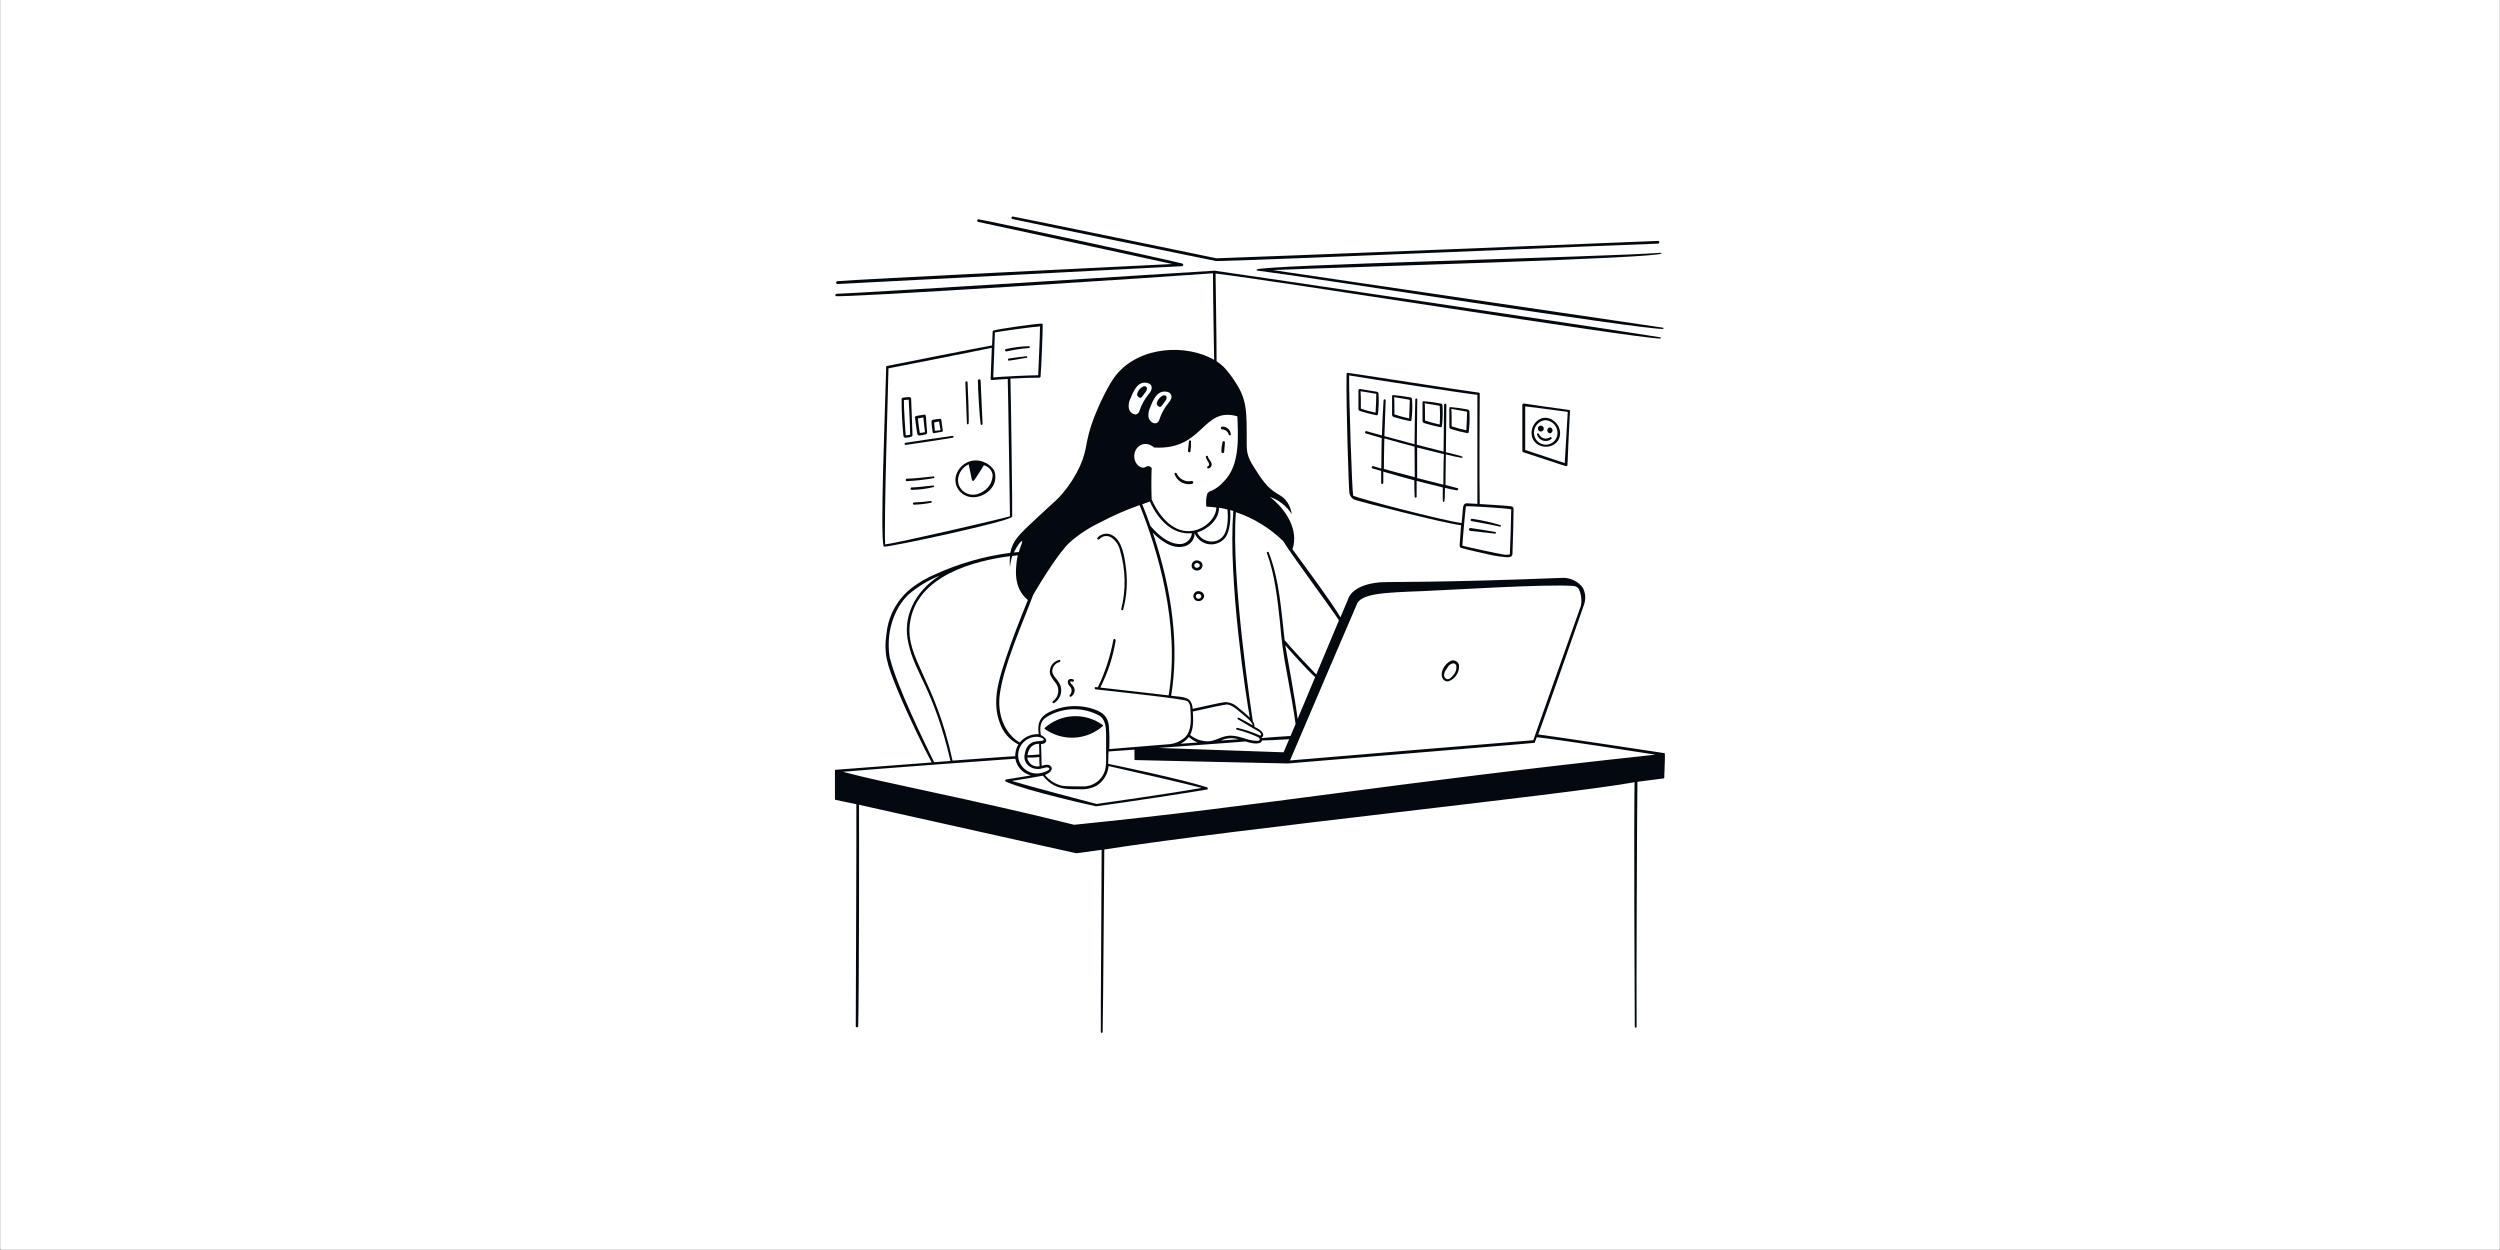 <svg version="1.2" preserveAspectRatio="xMidYMid meet" height="3456" viewBox="0 0 5184 2592" zoomAndPan="magnify" width="6912" xmlns:xlink="http://www.w3.org/1999/xlink" xmlns="http://www.w3.org/2000/svg"><rect x="0" y="0" width="5184" height="2592" fill="#808080" stroke="none"/><g id="ff90eb2589"><path d="M 1 0 L 5183 0 L 5183 2591 L 1 2591 Z M 1 0" style="stroke:none;fill-rule:nonzero;fill:#ffffff;fill-opacity:1;"></path><path d="M 1 0 L 5183 0 L 5183 2591 L 1 2591 Z M 1 0" style="stroke:none;fill-rule:nonzero;fill:#ffffff;fill-opacity:1;"></path><path d="M 2605.902 558.934 C 2605.773 559.129 2605.703 559.352 2605.684 559.582 C 2605.676 559.812 2605.723 560.043 2605.82 560.25 C 2605.918 560.461 2606.074 560.641 2606.254 560.773 C 2606.445 560.906 2606.66 560.988 2606.898 561.016 C 2714.082 574.402 3393.836 682.129 3448.105 682.129 C 3448.469 682.129 3448.812 681.988 3449.066 681.734 C 3449.316 681.48 3449.461 681.133 3449.461 680.773 C 3449.461 680.414 3449.316 680.07 3449.066 679.816 C 3448.812 679.559 3448.469 679.418 3448.105 679.418 L 2639.551 560.02 C 2789.43 553.688 3446.66 535.598 3445.211 525.375 C 3445.148 525.043 3444.969 524.738 3444.703 524.523 C 3444.434 524.309 3444.109 524.195 3443.766 524.199 C 3328.617 532.883 2610.695 549.348 2605.902 558.934 Z M 1736.832 588.965 C 1736.832 588.965 2432.051 552.785 2450.773 551.969 C 2451.277 551.988 2451.773 551.863 2452.207 551.605 C 2452.641 551.348 2452.992 550.973 2453.215 550.523 C 2453.473 550.102 2453.609 549.621 2453.617 549.125 C 2453.629 548.633 2453.508 548.148 2453.27 547.719 C 2453.031 547.285 2452.684 546.926 2452.262 546.672 C 2451.84 546.418 2451.355 546.281 2450.863 546.27 C 2400.301 533.699 2046.359 456.996 2029.266 454.824 C 2028.613 454.77 2027.961 454.953 2027.434 455.34 C 2026.902 455.727 2026.535 456.293 2026.391 456.934 C 2026.246 457.574 2026.34 458.242 2026.652 458.82 C 2026.965 459.398 2027.473 459.84 2028.09 460.07 C 2033.062 461.246 2391.164 538.492 2430.691 547.445 C 2320.523 552.785 1786.852 578.832 1736.742 582.996 C 1735.949 583.008 1735.195 583.332 1734.645 583.902 C 1734.094 584.469 1733.789 585.234 1733.801 586.023 C 1733.812 586.816 1734.141 587.57 1734.707 588.121 C 1735.277 588.676 1736.039 588.977 1736.832 588.965 Z M 2099.367 454.191 C 2109.133 456.723 2520.242 541.387 2522.32 541.387 C 2642.355 538.762 3369.953 507.105 3438.426 505.207 C 3439.098 505.086 3439.703 504.734 3440.137 504.215 C 3440.57 503.691 3440.816 503.035 3440.816 502.355 C 3440.816 501.676 3440.57 501.02 3440.137 500.5 C 3439.703 499.977 3439.098 499.629 3438.426 499.508 C 3438.426 499.508 2590.703 533.789 2522.504 535.598 C 2522.504 535.598 2113.207 450.934 2100.543 449.035 C 2099.859 448.879 2099.141 449 2098.547 449.375 C 2097.953 449.746 2097.531 450.34 2097.375 451.023 C 2097.219 451.707 2097.344 452.426 2097.715 453.02 C 2098.09 453.613 2098.684 454.035 2099.367 454.191 Z M 2037.496 878.504 C 2037.496 878.504 2033.605 798.633 2033.426 788.957 C 2033.305 788.285 2032.957 787.68 2032.434 787.246 C 2031.914 786.809 2031.254 786.57 2030.578 786.57 C 2029.898 786.57 2029.238 786.809 2028.719 787.246 C 2028.199 787.68 2027.848 788.285 2027.727 788.957 C 2027.727 804.062 2031.164 864.211 2033.426 879.406 C 2033.547 879.949 2033.875 880.418 2034.34 880.715 C 2034.809 881.012 2035.375 881.109 2035.914 880.992 C 2036.453 880.871 2036.922 880.543 2037.219 880.074 C 2037.516 879.609 2037.617 879.043 2037.496 878.504 Z M 2004.934 878.324 C 2004.965 878.719 2005.125 879.094 2005.395 879.391 C 2005.66 879.688 2006.016 879.887 2006.41 879.957 C 2006.801 880.031 2007.207 879.973 2007.559 879.789 C 2007.914 879.609 2008.199 879.316 2008.371 878.957 C 2009.91 875.699 2007.016 803.336 2006.383 793.027 C 2006.383 789.77 2001.223 790.223 2001.766 793.027 C 2002.219 804.422 2004.57 871.898 2004.934 878.324 Z M 1873.234 903.016 C 1873.777 906.723 1874.953 907.629 1878.48 907.629 C 1882.375 907.543 1886.227 906.812 1889.879 905.457 C 1890.719 905.082 1891.406 904.426 1891.82 903.602 C 1892.23 902.777 1892.344 901.836 1892.137 900.934 L 1889.426 828.574 C 1889.426 826.492 1889.426 823.781 1885.625 823.418 C 1885.625 823.418 1869.797 823.418 1869.523 826.582 C 1869.453 852.105 1870.691 877.617 1873.234 903.016 Z M 1874.32 829.57 L 1884.27 828.664 C 1884.992 837.711 1887.527 894.062 1887.254 901.477 C 1884.273 902.133 1881.25 902.586 1878.211 902.836 C 1877.305 895.781 1873.957 843.137 1874.32 829.57 Z M 1906.703 903.016 C 1911.145 902.711 1915.543 901.926 1919.816 900.664 C 1922.984 899.488 1922.531 896.504 1922.352 894.695 C 1922.168 892.887 1921.809 889.359 1921.535 884.383 C 1920.09 862.855 1920.18 860.773 1918.098 859.961 C 1917.73 859.785 1917.332 859.691 1916.922 859.691 C 1916.516 859.691 1916.113 859.785 1915.746 859.961 C 1913.395 859.961 1902.543 862.312 1900.191 862.492 C 1899.438 862.559 1898.734 862.902 1898.219 863.449 C 1897.703 864 1897.406 864.723 1897.387 865.477 C 1897.387 868.555 1901.637 900.121 1902.723 901.66 C 1903.238 902.172 1903.867 902.562 1904.555 902.797 C 1905.246 903.031 1905.98 903.105 1906.703 903.016 Z M 1914.66 865.57 C 1915.203 873.891 1917.465 890.625 1918.008 896.141 C 1914.477 896.984 1910.871 897.496 1907.242 897.68 C 1906.34 891.711 1903.809 874.07 1903.355 867.648 C 1906.793 867.195 1913.484 865.75 1914.66 865.57 Z M 1933.93 895.688 C 1933.914 896.016 1933.969 896.344 1934.086 896.652 C 1934.203 896.957 1934.383 897.238 1934.609 897.477 C 1934.84 897.711 1935.113 897.898 1935.414 898.027 C 1935.715 898.156 1936.043 898.223 1936.371 898.223 C 1937.273 898.223 1949.484 896.051 1953.285 895.328 C 1954.73 895.328 1955.637 893.699 1955.004 892.793 C 1954.191 888.996 1952.562 874.703 1952.109 871.449 C 1952.113 871.027 1952.027 870.609 1951.855 870.227 C 1951.684 869.84 1951.426 869.5 1951.109 869.223 C 1950.789 868.949 1950.414 868.746 1950.008 868.629 C 1949.605 868.512 1949.18 868.488 1948.762 868.555 C 1945.598 868.555 1935.648 870.09 1934.199 870.543 C 1933.359 870.844 1932.645 871.418 1932.168 872.172 C 1931.691 872.926 1931.484 873.816 1931.578 874.703 C 1931.578 881.125 1932.844 887.547 1933.93 895.688 Z M 1947.496 873.891 C 1947.496 878.324 1949.668 887.547 1950.391 891.98 C 1946.5 892.523 1942.523 893.066 1938.633 893.43 C 1938.633 891.527 1937.004 877.781 1936.914 876.062 C 1938.902 875.246 1945.418 874.16 1947.496 873.891 Z M 1877.938 922.645 C 1878.57 922.645 1961.156 910.434 1975.445 907.629 C 1975.766 907.629 1976.082 907.547 1976.363 907.395 C 1976.645 907.238 1976.883 907.016 1977.051 906.746 C 1977.223 906.477 1977.324 906.164 1977.344 905.844 C 1977.363 905.523 1977.301 905.207 1977.164 904.914 C 1977.012 904.551 1976.742 904.25 1976.398 904.055 C 1976.055 903.855 1975.656 903.781 1975.266 903.828 C 1959.164 905.73 1894.852 915.5 1877.305 918.211 C 1876.781 918.363 1876.332 918.699 1876.035 919.156 C 1875.742 919.617 1875.621 920.164 1875.699 920.703 C 1875.777 921.242 1876.047 921.734 1876.457 922.09 C 1876.867 922.449 1877.395 922.645 1877.938 922.645 Z M 1935.559 987.859 C 1916.742 989.762 1897.93 992.203 1880.473 992.656 C 1877.035 992.656 1877.395 998.082 1880.473 997.719 C 1899.039 996.863 1917.531 994.777 1935.828 991.48 C 1938.27 991.75 1938 987.859 1935.559 987.859 Z M 1935.102 1006.676 C 1914.75 1008.754 1903.445 1010.473 1890.602 1010.746 C 1889.93 1010.746 1889.285 1011.012 1888.812 1011.488 C 1888.336 1011.961 1888.07 1012.605 1888.07 1013.277 C 1888.07 1013.949 1888.336 1014.594 1888.812 1015.07 C 1889.285 1015.543 1889.93 1015.809 1890.602 1015.809 C 1905.848 1015.578 1921.016 1013.637 1935.828 1010.02 C 1936.238 1009.895 1936.586 1009.617 1936.805 1009.246 C 1937.02 1008.875 1937.09 1008.438 1937 1008.016 C 1936.906 1007.598 1936.664 1007.227 1936.312 1006.977 C 1935.961 1006.73 1935.531 1006.621 1935.102 1006.676 Z M 1929.949 1038.875 C 1918.191 1040.414 1906.703 1041.41 1895.758 1041.859 C 1895.414 1041.793 1895.062 1041.801 1894.727 1041.887 C 1894.391 1041.969 1894.074 1042.129 1893.805 1042.348 C 1893.539 1042.57 1893.32 1042.848 1893.172 1043.164 C 1893.023 1043.477 1892.945 1043.82 1892.945 1044.168 C 1892.945 1044.516 1893.023 1044.859 1893.172 1045.172 C 1893.32 1045.488 1893.539 1045.766 1893.805 1045.984 C 1894.074 1046.207 1894.391 1046.363 1894.727 1046.449 C 1895.062 1046.535 1895.414 1046.543 1895.758 1046.473 C 1907.336 1046.191 1918.867 1044.891 1930.219 1042.586 C 1933.203 1042.586 1932.027 1038.062 1929.949 1038.875 Z M 1996.07 1024.043 C 2017.145 1039.598 2050.34 1027.75 2061.285 1003.328 C 2064.844 994.258 2064.844 984.176 2061.285 975.105 C 2056.934 968.73 2051.07 963.523 2044.223 959.957 C 2037.375 956.391 2029.75 954.574 2022.031 954.664 C 2013.832 955.055 2005.91 957.758 1999.188 962.465 C 1992.461 967.172 1987.211 973.688 1984.039 981.258 C 1980.781 988.68 1980.199 997 1982.395 1004.805 C 1984.586 1012.605 1989.422 1019.406 1996.07 1024.043 Z M 1986.57 994.102 C 1987.137 987.395 1989.488 980.961 1993.387 975.473 C 1997.285 969.98 2002.586 965.641 2008.73 962.895 C 2009.727 967.871 2014.07 989.309 2015.062 994.102 C 2015.789 997.266 2017.867 997.809 2018.863 996.906 C 2022.754 993.469 2036.953 969.77 2040.211 964.703 C 2044.766 965.91 2048.887 968.391 2052.09 971.848 C 2055.293 975.309 2057.445 979.605 2058.301 984.242 C 2058.387 991.137 2056.668 997.934 2053.324 1003.961 C 2049.977 1009.992 2045.113 1015.043 2039.215 1018.613 C 2012.984 1036.613 1985.215 1018.254 1986.57 993.922 Z M 1986.57 994.102" style="stroke:none;fill-rule:nonzero;fill:#040910;fill-opacity:1;"></path><path d="M 1832.121 1132.582 C 1832.168 1132.879 1832.324 1133.148 1832.559 1133.332 C 1832.793 1133.516 1833.09 1133.605 1833.387 1133.578 C 1850.395 1133.578 2098.145 1080.301 2098.867 1071.348 C 2099.59 1062.391 2096.242 816.27 2095.25 785.066 C 2118.133 783.891 2144.273 782.984 2154.586 783.164 C 2155.039 783.258 2155.504 783.234 2155.945 783.094 C 2156.387 782.953 2156.781 782.707 2157.098 782.371 C 2157.414 782.035 2157.641 781.625 2157.758 781.18 C 2157.871 780.734 2157.871 780.266 2157.75 779.82 C 2159.289 767.426 2162.727 673.629 2162.184 672.453 C 2161.945 671.996 2161.578 671.617 2161.129 671.359 C 2160.68 671.102 2160.168 670.98 2159.652 671.004 C 2143.73 671.637 2070.828 682.129 2061.328 685.113 C 2060.613 685.062 2059.906 685.289 2059.352 685.742 C 2058.797 686.195 2058.438 686.848 2058.344 687.559 C 2058.344 691.719 2057.258 713.969 2057.168 716.23 C 2030.938 720.844 1853.648 755.938 1839.539 758.832 C 1839.16 758.902 1838.797 759.051 1838.48 759.277 C 1838.164 759.5 1837.902 759.789 1837.711 760.129 C 1837.523 760.465 1837.41 760.84 1837.379 761.227 C 1837.352 761.613 1837.41 762 1837.551 762.359 C 1834.926 861.227 1825.066 1106.984 1832.121 1132.582 Z M 2063.047 689.367 C 2074.445 687.105 2139.027 677.879 2156.574 676.793 C 2156.574 695.605 2153.32 764.441 2152.777 778.102 C 2133.328 778.102 2071.371 781.266 2059.609 782.621 C 2060.336 769.867 2062.414 705.375 2063.047 689.367 Z M 1842.344 763.809 C 1859.891 760.371 2038.535 725.277 2056.625 721.297 C 2055.539 747.98 2054.184 780.543 2054.184 785.699 C 2054.172 786.023 2054.227 786.344 2054.344 786.648 C 2054.461 786.949 2054.641 787.223 2054.871 787.453 C 2055.102 787.684 2055.375 787.863 2055.676 787.98 C 2055.98 788.098 2056.301 788.152 2056.625 788.141 C 2059.34 787.688 2073.09 786.785 2089.641 785.879 C 2090.547 810.211 2093.984 1062.574 2094.254 1070.535 C 2076.164 1076.141 1860.523 1126.07 1835.469 1128.875 C 1832.754 1077.68 1841.98 795.195 1842.344 763.445 Z M 1842.344 763.809" style="stroke:none;fill-rule:nonzero;fill:#040910;fill-opacity:1;"></path><path d="M 2133.641 717.859 C 2117.625 718.266 2101.691 720.234 2086.062 723.738 C 2085.402 723.895 2084.832 724.305 2084.473 724.883 C 2084.117 725.461 2084.004 726.156 2084.164 726.812 C 2084.316 727.473 2084.73 728.043 2085.305 728.402 C 2085.883 728.758 2086.578 728.871 2087.238 728.715 C 2102.512 725.23 2118.02 722.871 2133.641 721.66 C 2134.145 721.66 2134.625 721.457 2134.98 721.102 C 2135.34 720.746 2135.539 720.262 2135.539 719.758 C 2135.539 719.254 2135.34 718.773 2134.98 718.414 C 2134.625 718.059 2134.145 717.859 2133.641 717.859 Z M 2128.574 738.664 C 2112.656 740.383 2102.613 741.828 2091.762 743.457 C 2091.25 743.562 2090.789 743.84 2090.457 744.242 C 2090.129 744.645 2089.949 745.152 2089.949 745.672 C 2089.949 746.195 2090.129 746.699 2090.457 747.105 C 2090.789 747.508 2091.25 747.785 2091.762 747.891 C 2092.484 747.891 2114.645 744.723 2127.941 742.012 C 2128.172 742.09 2128.418 742.113 2128.664 742.09 C 2128.906 742.062 2129.145 741.984 2129.355 741.863 C 2129.566 741.738 2129.75 741.57 2129.891 741.367 C 2130.031 741.168 2130.129 740.941 2130.172 740.699 C 2130.219 740.457 2130.211 740.211 2130.152 739.973 C 2130.098 739.734 2129.988 739.512 2129.836 739.32 C 2129.684 739.125 2129.492 738.969 2129.273 738.855 C 2129.059 738.742 2128.82 738.676 2128.574 738.664 Z M 3026.77 1129.059 C 3026.77 1131.5 3026.227 1134.484 3029.48 1136.113 C 3032.738 1137.742 3095.512 1151.672 3094.609 1151.488 C 3104.504 1153.387 3114.5 1154.746 3124.547 1155.559 C 3127.344 1155.754 3130.148 1155.352 3132.777 1154.383 C 3133.82 1153.863 3134.688 1153.059 3135.293 1152.07 C 3135.898 1151.078 3136.227 1149.938 3136.215 1148.777 C 3136.758 1144.434 3138.93 1057.598 3138.566 1054.613 C 3138.496 1053.57 3138.098 1052.574 3137.43 1051.766 C 3136.77 1050.953 3135.871 1050.371 3134.859 1050.094 C 3132.328 1049.188 3095.059 1046.746 3068.375 1045.117 C 3067.293 996.816 3068.375 819.617 3068.375 816.273 C 3068.375 815.898 3068.297 815.531 3068.133 815.195 C 3067.961 814.863 3067.715 814.574 3067.418 814.352 C 3067.121 814.133 3066.766 813.984 3066.406 813.926 C 3066.035 813.867 3065.656 813.895 3065.301 814.012 C 3039.883 810.934 2795.211 772.672 2793.945 773.035 C 2793.5 773.223 2793.113 773.523 2792.805 773.902 C 2792.504 774.281 2792.305 774.73 2792.227 775.207 C 2790.957 842.684 2796.84 1015.176 2798.105 1022.414 C 2798.629 1025.602 2799.996 1028.59 2802.059 1031.074 C 2804.129 1033.555 2806.824 1035.438 2809.863 1036.523 C 2815.832 1039.055 2989.051 1084.012 3029.664 1089.168 C 3028.398 1107.711 3026.77 1129.059 3026.77 1129.059 Z M 3133.684 1056.695 C 3133.684 1066.281 3131.332 1145.246 3130.789 1149.59 C 3125.977 1150.531 3121.039 1150.531 3116.227 1149.59 C 3109.082 1148.777 3040.246 1133.852 3032.469 1131.5 C 3032.469 1123.539 3038.801 1054.344 3039.613 1050.633 C 3040.066 1049.73 3040.516 1049.641 3042.328 1049.641 C 3047.031 1049.457 3126.086 1053.621 3133.684 1056.332 Z M 2805.973 1028.113 C 2803.531 1018.434 2796.93 819.348 2797.562 778.461 C 2837.453 785.246 3042.688 816.906 3063.492 818.715 L 3063.492 1044.844 C 3051.102 1044.031 3041.602 1043.578 3041.602 1043.578 C 3035 1043.578 3034.094 1049.82 3033.461 1054.434 C 3033.461 1057.328 3032.016 1070.262 3030.75 1084.555 C 2991.762 1079.488 2814.477 1033.086 2805.973 1027.75 Z M 2805.973 1028.113" style="stroke:none;fill-rule:nonzero;fill:#040910;fill-opacity:1;"></path><path d="M 3051.562 1080.574 C 3069.652 1083.832 3089.098 1087.539 3110.809 1091.973 C 3112.707 1091.973 3113.34 1089.531 3111.441 1088.988 C 3092.191 1083.031 3072.5 1078.617 3052.559 1075.781 C 3049.301 1075.418 3048.305 1080.121 3051.562 1080.574 Z M 3048.758 1100.836 C 3066.848 1103.008 3083.402 1104.906 3100.676 1106.625 C 3101.074 1106.535 3101.438 1106.309 3101.691 1105.988 C 3101.945 1105.668 3102.09 1105.273 3102.09 1104.863 C 3102.09 1104.453 3101.945 1104.055 3101.691 1103.734 C 3101.438 1103.414 3101.074 1103.188 3100.676 1103.098 C 3083.492 1100.023 3066.578 1097.488 3049.301 1094.867 C 3048.512 1094.793 3047.727 1095.039 3047.113 1095.547 C 3046.504 1096.059 3046.117 1096.789 3046.043 1097.582 C 3045.973 1098.371 3046.215 1099.16 3046.73 1099.77 C 3047.238 1100.379 3047.973 1100.766 3048.758 1100.836 Z M 2854.738 861.227 C 2855.309 861.215 2855.859 861.027 2856.312 860.684 C 2856.762 860.344 2857.098 859.871 2857.27 859.328 C 2858.941 845.859 2859.395 832.266 2858.625 818.715 C 2858.625 816.453 2858.625 813.199 2855.008 812.293 L 2822.355 806.957 C 2819.188 806.234 2816.656 806.414 2816.836 810.211 L 2816.836 848.203 C 2816.836 851.277 2819.73 852.094 2821.812 852.816 C 2832.613 856.27 2843.609 859.078 2854.738 861.227 Z M 2852.387 855.711 C 2842.066 853.609 2831.879 850.859 2821.902 847.48 C 2821.902 828.574 2821.902 816.633 2821.27 811.297 C 2824.527 811.75 2851.027 816 2853.832 816.727 C 2854.195 817.992 2853.02 847.207 2852.387 855.527 Z M 2886.578 860.141 C 2886.578 863.578 2889.379 864.395 2891.461 865.117 C 2902.27 868.473 2913.258 871.191 2924.387 873.258 C 2924.945 873.242 2925.48 873.047 2925.914 872.707 C 2926.355 872.363 2926.676 871.895 2926.828 871.359 C 2928.5 857.859 2928.961 844.234 2928.184 830.656 C 2928.184 828.211 2928.184 824.957 2924.746 824.141 C 2912.57 821.828 2900.281 820.137 2887.934 819.078 C 2887.418 819.43 2887.02 819.93 2886.773 820.504 C 2886.539 821.082 2886.469 821.719 2886.578 822.332 Z M 2923.301 829.207 C 2923.301 830.113 2922.395 861.137 2921.941 867.559 C 2911.621 865.457 2901.438 862.707 2891.461 859.328 C 2891.461 840.516 2891.461 828.484 2890.828 823.598 C 2891.73 823.781 2922.305 828.484 2923.301 829.207 Z M 2949.711 872.805 C 2949.711 876.242 2952.516 877.148 2954.598 877.781 C 2965.406 881.145 2976.395 883.863 2987.52 885.922 C 2988.082 885.902 2988.617 885.711 2989.051 885.371 C 2989.492 885.027 2989.809 884.555 2989.965 884.023 C 2991.59 870.699 2992.043 857.262 2991.32 843.859 C 2991.32 841.418 2991.863 837.711 2987.883 836.805 C 2975.727 834.418 2963.434 832.758 2951.07 831.832 C 2950.555 832.164 2950.145 832.641 2949.91 833.207 C 2949.668 833.77 2949.594 834.395 2949.711 834.996 Z M 2985.352 841.508 C 2986.246 854.398 2986.246 867.332 2985.352 880.223 C 2975.031 878.121 2964.844 875.371 2954.867 871.992 C 2954.867 853.176 2954.867 841.148 2954.234 836.262 C 2959.844 837.168 2981.371 840.605 2985.352 841.508 Z M 3005.34 885.105 C 3005.34 888.453 3008.145 889.359 3010.227 890.082 C 3021.008 893.426 3031.969 896.141 3043.059 898.223 C 3043.609 898.191 3044.145 897.996 3044.578 897.656 C 3045.012 897.316 3045.34 896.852 3045.5 896.324 C 3047.273 882.773 3047.816 869.09 3047.129 855.438 C 3047.129 853.176 3047.129 849.922 3043.512 849.105 C 3031.344 846.746 3019.055 845.055 3006.699 844.043 C 3006.172 844.363 3005.758 844.844 3005.52 845.41 C 3005.277 845.977 3005.215 846.605 3005.34 847.207 Z M 3042.156 853.902 C 3042.156 853.902 3041.25 884.656 3040.617 892.164 C 3030.289 890.117 3020.113 887.398 3010.133 884.023 C 3010.133 865.207 3010.133 853.176 3009.59 847.84 C 3012.395 848.746 3040.707 853.086 3042.156 853.902 Z M 3042.156 853.902" style="stroke:none;fill-rule:nonzero;fill:#040910;fill-opacity:1;"></path><path d="M 3022.562 1012.281 C 3014.691 1010.203 3005.828 1007.762 2997.328 1005.68 C 2997.328 1005.68 2998.141 952.043 2998.141 942.363 C 3032.332 950.414 3032.512 949.961 3032.875 948.332 C 3033.234 946.703 3033.328 946.16 2998.23 937.66 C 2998.23 937.66 2999.227 851.82 2999.227 839.969 C 2999.297 839.617 2999.289 839.254 2999.199 838.902 C 2999.109 838.555 2998.945 838.227 2998.719 837.949 C 2998.492 837.672 2998.203 837.449 2997.879 837.293 C 2997.551 837.141 2997.191 837.062 2996.828 837.062 C 2996.477 837.062 2996.113 837.141 2995.789 837.293 C 2995.465 837.449 2995.172 837.672 2994.949 837.949 C 2994.723 838.227 2994.559 838.555 2994.469 838.902 C 2994.379 839.254 2994.367 839.617 2994.434 839.969 C 2993.98 871.359 2993.527 903.828 2993.348 936.395 L 2937.898 922.191 C 2937.898 904.102 2938.715 842.863 2938.895 828.391 C 2938.895 827.84 2938.676 827.312 2938.289 826.922 C 2937.898 826.531 2937.367 826.312 2936.812 826.312 C 2936.262 826.312 2935.738 826.531 2935.348 826.922 C 2934.961 827.312 2934.734 827.84 2934.734 828.391 C 2934.191 857.43 2933.195 887.82 2933.195 921.195 L 2870.691 904.281 C 2871.234 888.453 2873.137 841.688 2873.406 829.75 C 2873.309 829.238 2873.027 828.777 2872.629 828.449 C 2872.223 828.117 2871.715 827.938 2871.191 827.938 C 2870.676 827.938 2870.168 828.117 2869.762 828.449 C 2869.363 828.777 2869.082 829.238 2868.973 829.75 C 2867.348 856.887 2866.172 880.766 2865.445 903.016 C 2862.008 902.02 2840.57 896.051 2833.426 893.969 C 2832.828 893.883 2832.223 894.016 2831.707 894.344 C 2831.199 894.668 2830.82 895.164 2830.648 895.746 C 2830.469 896.324 2830.512 896.949 2830.758 897.504 C 2831.004 898.055 2831.438 898.504 2831.98 898.766 C 2837.586 900.484 2859.746 906.816 2865.086 908.352 C 2864.543 925.898 2864.359 962.625 2864.27 971.668 L 2847.355 966.512 C 2846.758 966.426 2846.152 966.559 2845.637 966.887 C 2845.129 967.211 2844.75 967.707 2844.578 968.289 C 2844.398 968.867 2844.445 969.492 2844.688 970.047 C 2844.934 970.598 2845.367 971.047 2845.91 971.309 C 2845.91 971.309 2858.301 975.016 2864 976.555 L 2864 1001.789 C 2864.109 1002.301 2864.387 1002.762 2864.785 1003.09 C 2865.191 1003.422 2865.699 1003.602 2866.215 1003.602 C 2866.738 1003.602 2867.246 1003.422 2867.652 1003.09 C 2868.051 1002.762 2868.332 1002.301 2868.43 1001.789 L 2868.43 978 C 2889.418 984.062 2911.125 990.301 2932.742 996.09 C 2932.742 1007.398 2932.742 1018.703 2933.375 1029.832 C 2933.375 1030.383 2933.602 1030.91 2933.992 1031.301 C 2934.379 1031.691 2934.906 1031.91 2935.457 1031.91 C 2936.008 1031.91 2936.543 1031.691 2936.93 1031.301 C 2937.32 1030.91 2937.539 1030.383 2937.539 1029.832 L 2937.539 997.266 C 2952.824 1001.246 2985.117 1009.117 2991.809 1010.746 C 2991.355 1039.871 2991.809 1040.414 2992.984 1040.867 L 2993.707 1040.867 C 2995.516 1040.867 2995.969 1038.062 2996.242 1011.648 C 3005.285 1013.91 3013.246 1015.539 3020.574 1016.805 C 3024.012 1016.805 3025.094 1012.914 3022.562 1012.281 Z M 2869.605 972.395 C 2869.605 951.406 2870.242 930.062 2870.602 909.078 C 2891.859 915.227 2913.113 920.836 2933.195 926.172 C 2933.195 941.457 2933.648 988.312 2933.648 989.488 C 2917.547 985.508 2878.02 974.836 2869.605 972.395 Z M 2992.895 1004.957 C 2978.691 1001.52 2946.039 993.289 2938.621 991.297 L 2938.621 927.98 C 2954.633 932.051 2987.285 940.102 2994.07 941.73 C 2993.164 958.371 2992.895 995.91 2992.895 1004.957 Z M 3160.32 836.805 C 3159.898 836.711 3159.461 836.715 3159.027 836.809 C 3158.602 836.906 3158.207 837.094 3157.863 837.363 C 3157.52 837.629 3157.238 837.969 3157.039 838.355 C 3156.84 838.746 3156.723 839.172 3156.703 839.609 L 3156.703 934.945 C 3156.703 935.574 3156.902 936.191 3157.273 936.695 C 3157.652 937.203 3158.188 937.574 3158.785 937.75 C 3250.863 967.598 3246.887 967.691 3249.238 966.062 C 3251.59 964.434 3249.238 968.324 3255.57 852.09 C 3255.551 851.586 3255.352 851.102 3255 850.738 C 3254.645 850.371 3254.176 850.145 3253.668 850.102 C 3238.203 848.02 3175.609 839.336 3160.32 836.805 Z M 3244.625 960.184 C 3236.844 957.648 3182.211 939.559 3162.672 933.047 L 3162.672 842.594 C 3173.801 843.77 3245.348 853.359 3250.863 854.082 C 3248.875 888.363 3246.887 922.734 3244.625 960.184 Z M 3244.625 960.184" style="stroke:none;fill-rule:nonzero;fill:#040910;fill-opacity:1;"></path><path d="M 3189.699 870.996 C 3184.074 874.945 3179.84 880.57 3177.598 887.066 C 3175.355 893.562 3175.219 900.598 3177.219 907.176 C 3187.441 936.574 3235.199 931.328 3235.02 898.133 C 3235.02 875.879 3209.328 857.336 3189.699 870.996 Z M 3229.68 898.133 C 3229.609 903.574 3227.711 908.84 3224.301 913.078 C 3220.879 917.32 3216.148 920.293 3210.84 921.523 C 3205.539 922.75 3199.977 922.168 3195.047 919.859 C 3190.109 917.555 3186.094 913.664 3183.641 908.805 C 3181.73 905.027 3180.781 900.84 3180.863 896.609 C 3180.945 892.379 3182.059 888.234 3184.109 884.535 C 3186.164 880.832 3189.086 877.691 3192.633 875.379 C 3196.176 873.066 3200.23 871.652 3204.445 871.266 C 3211.363 871.617 3217.875 874.66 3222.598 879.746 C 3227.312 884.836 3229.852 891.559 3229.68 898.492 Z M 3229.68 898.133" style="stroke:none;fill-rule:nonzero;fill:#040910;fill-opacity:1;"></path><path d="M 3214.684 906.453 C 3212.777 907.824 3210.586 908.754 3208.27 909.176 C 3205.957 909.594 3203.578 909.492 3201.305 908.875 C 3199.035 908.262 3196.938 907.148 3195.145 905.617 C 3193.363 904.086 3191.945 902.18 3190.984 900.031 C 3190.352 897.406 3186.281 898.582 3187.098 900.934 C 3187.945 903.953 3189.547 906.711 3191.746 908.945 C 3193.941 911.184 3196.664 912.828 3199.68 913.73 C 3202.68 914.633 3205.855 914.762 3208.922 914.105 C 3211.996 913.449 3214.848 912.031 3217.215 909.98 C 3217.523 909.594 3217.688 909.125 3217.695 908.633 C 3217.715 908.145 3217.559 907.664 3217.281 907.266 C 3216.992 906.871 3216.582 906.574 3216.113 906.43 C 3215.652 906.281 3215.145 906.289 3214.684 906.453 Z M 2472.16 1003.238 C 2472.539 1003.129 2472.895 1002.949 2473.207 1002.707 C 2473.516 1002.461 2473.773 1002.16 2473.969 1001.816 C 2474.16 1001.469 2474.285 1001.09 2474.332 1000.699 C 2474.379 1000.309 2474.348 999.91 2474.238 999.527 C 2474.133 999.148 2473.953 998.793 2473.707 998.484 C 2473.465 998.172 2473.16 997.914 2472.816 997.719 C 2472.473 997.527 2472.094 997.402 2471.699 997.355 C 2471.309 997.312 2470.914 997.34 2470.531 997.449 C 2464.453 998.656 2458.145 997.789 2452.617 994.984 C 2447.09 992.18 2442.664 987.602 2440.047 981.98 C 2439.055 978.906 2434.168 980.805 2435.617 983.52 C 2438.246 990.703 2443.414 996.68 2450.148 1000.312 C 2456.879 1003.945 2464.711 1004.984 2472.16 1003.238 Z M 2503.91 955.387 C 2505.898 958.371 2508.16 962.082 2506.621 965.336 C 2506.418 965.73 2506.137 966.078 2505.793 966.355 C 2505.453 966.637 2505.059 966.844 2504.633 966.965 C 2504.102 967.121 2503.645 967.461 2503.348 967.93 C 2503.051 968.398 2502.938 968.957 2503.027 969.504 C 2503.117 970.051 2503.402 970.543 2503.832 970.895 C 2504.262 971.242 2504.805 971.422 2505.355 971.398 C 2506.602 971.234 2507.797 970.793 2508.844 970.102 C 2509.895 969.41 2510.777 968.492 2511.418 967.41 C 2512.062 966.332 2512.457 965.121 2512.562 963.867 C 2512.672 962.617 2512.496 961.355 2512.051 960.184 C 2510.512 955.027 2505.719 951.859 2504.723 946.703 C 2504.723 943.902 2499.93 944.895 2500.379 947.609 C 2501.016 950.414 2502.215 953.062 2503.91 955.387 Z M 2468.633 935.941 C 2469.375 929.152 2469.734 922.328 2469.719 915.5 C 2470.352 912.512 2465.465 912.242 2465.375 915.5 C 2465.285 918.754 2463.203 931.781 2463.477 935.488 C 2463.523 936.109 2463.789 936.691 2464.227 937.133 C 2464.664 937.574 2465.242 937.848 2465.863 937.902 C 2466.48 937.953 2467.098 937.789 2467.605 937.43 C 2468.113 937.07 2468.477 936.543 2468.633 935.941 Z M 2534.934 917.219 C 2533.352 923.578 2532.562 930.109 2532.582 936.664 C 2532.621 937.379 2532.918 938.055 2533.414 938.57 C 2533.91 939.082 2534.574 939.402 2535.289 939.469 C 2536 939.535 2536.711 939.344 2537.293 938.926 C 2537.875 938.512 2538.293 937.902 2538.461 937.207 C 2539.094 933.859 2539.547 921.195 2540 917.578 C 2540.047 916.906 2539.824 916.242 2539.387 915.734 C 2538.945 915.227 2538.32 914.914 2537.648 914.863 C 2536.977 914.816 2536.312 915.039 2535.805 915.48 C 2535.293 915.922 2534.98 916.547 2534.934 917.219 Z M 2534.121 890.441 C 2537.258 890.488 2540.297 891.555 2542.777 893.48 C 2545.258 895.406 2547.047 898.086 2547.867 901.117 C 2548.41 904.012 2552.754 903.105 2552.211 900.484 C 2551.887 895.996 2549.805 891.816 2546.418 888.852 C 2543.031 885.891 2538.613 884.379 2534.121 884.652 C 2530.863 885.016 2530.863 890.441 2534.121 890.441 Z M 2286.82 1505.613 C 2286.973 1505.484 2287.098 1505.324 2287.18 1505.141 C 2287.266 1504.969 2287.309 1504.77 2287.309 1504.57 C 2287.309 1504.371 2287.266 1504.172 2287.18 1503.992 C 2287.098 1503.82 2286.973 1503.66 2286.82 1503.531 C 2269.109 1490.551 2247.473 1484.059 2225.539 1485.125 C 2203.605 1486.191 2182.707 1494.766 2166.34 1509.41 C 2166.188 1509.539 2166.066 1509.699 2165.98 1509.871 C 2165.898 1510.055 2165.852 1510.254 2165.852 1510.453 C 2165.852 1510.648 2165.898 1510.848 2165.98 1511.02 C 2166.066 1511.203 2166.188 1511.363 2166.34 1511.492 C 2184.129 1524.281 2205.727 1530.66 2227.605 1529.59 C 2249.488 1528.523 2270.363 1520.066 2286.82 1505.613 Z M 2190.582 1418.234 C 2194.129 1424.098 2195.328 1431.09 2193.938 1437.801 C 2192.543 1444.512 2188.664 1450.445 2183.074 1454.414 C 2182.66 1454.75 2182.387 1455.23 2182.305 1455.762 C 2182.223 1456.289 2182.34 1456.832 2182.629 1457.273 C 2182.922 1457.727 2183.367 1458.051 2183.883 1458.188 C 2184.398 1458.332 2184.949 1458.27 2185.426 1458.035 C 2190.844 1454.852 2195.156 1450.082 2197.777 1444.375 C 2200.398 1438.668 2201.203 1432.281 2200.078 1426.105 C 2197.363 1409.914 2181.355 1403.039 2181.988 1390.918 C 2182.23 1386.695 2183.82 1382.66 2186.523 1379.402 C 2189.223 1376.148 2192.895 1373.84 2197.004 1372.828 C 2199.898 1372.285 2199.266 1367.852 2196.551 1368.395 C 2193.098 1369.094 2189.832 1370.531 2186.984 1372.602 C 2184.141 1374.684 2181.773 1377.352 2180.055 1380.426 C 2178.336 1383.5 2177.305 1386.91 2177.031 1390.43 C 2176.754 1393.938 2177.242 1397.469 2178.461 1400.777 C 2181.926 1406.973 2185.984 1412.824 2190.582 1418.234 Z M 2218.168 1441.211 C 2217.82 1441.582 2217.617 1442.059 2217.586 1442.566 C 2217.555 1443.074 2217.703 1443.57 2218.004 1443.977 C 2218.305 1444.395 2218.742 1444.684 2219.234 1444.801 C 2219.727 1444.926 2220.246 1444.863 2220.703 1444.648 C 2223.887 1442.828 2226.305 1439.934 2227.52 1436.469 C 2228.734 1433.016 2228.656 1429.234 2227.305 1425.832 C 2225.5 1422.422 2223.113 1419.367 2220.25 1416.789 C 2218.711 1414.344 2218.621 1411.633 2223.867 1413.441 C 2226.672 1414.438 2228.391 1410.273 2225.406 1408.738 C 2214.82 1404.484 2209.848 1414.707 2218.258 1423.121 C 2219.469 1424.297 2220.426 1425.707 2221.078 1427.262 C 2221.73 1428.816 2222.062 1430.492 2222.055 1432.184 C 2222.047 1433.875 2221.695 1435.539 2221.031 1437.094 C 2220.363 1438.641 2219.391 1440.043 2218.168 1441.211 Z M 2218.168 1441.211" style="stroke:none;fill-rule:nonzero;fill:#040910;fill-opacity:1;"></path><path d="M 3451.191 1561.691 C 3440.969 1559.883 3220.355 1526.867 3189.781 1522.887 C 3212.125 1461.379 3283.945 1256.324 3284.578 1253.973 C 3286.641 1248.227 3287.48 1242.109 3287.047 1236.02 C 3286.613 1229.93 3284.91 1224 3282.043 1218.605 C 3276.961 1211.766 3270.238 1206.324 3262.488 1202.781 C 3254.738 1199.238 3246.227 1197.711 3237.723 1198.344 C 2979.207 1208.473 2885.5 1206.031 2864.785 1207.387 C 2858.547 1207.387 2803.641 1210.914 2794.234 1245.289 C 2793.691 1246.375 2788.715 1258.223 2779.578 1280.023 C 2759.5 1246.012 2704.777 1172.836 2680.082 1139.004 C 2693.559 1098.484 2666.695 1056.422 2633.41 1030.461 C 2652.098 1036.867 2668.043 1049.434 2678.633 1066.102 C 2677.457 1057.422 2674.367 1049.113 2669.59 1041.77 C 2658.824 1025.488 2647.066 1026.574 2628.613 1008.121 C 2620.047 998.629 2612.414 988.328 2605.82 977.367 C 2587.012 949.508 2585.199 940.281 2585.199 919.387 C 2585.199 851.82 2586.285 828.934 2560.055 789.949 C 2553.496 779.648 2545.988 769.988 2537.621 761.094 C 2533.09 756.594 2528.086 752.59 2522.699 749.156 C 2522.699 698.953 2520.797 584.352 2520.617 567.254 C 2644.172 581.637 3381.812 700.219 3442.598 702.121 C 3442.961 702.121 3443.305 701.977 3443.555 701.723 C 3443.82 701.469 3443.953 701.121 3443.953 700.762 C 3443.953 700.402 3443.82 700.059 3443.555 699.805 C 3443.305 699.551 3442.961 699.406 3442.598 699.406 C 3315.965 679.055 2581.492 569.969 2518.266 561.285 C 2518.266 561.285 1781.168 608.051 1734.766 609.227 C 1734.242 609.254 1733.742 609.426 1733.312 609.723 C 1732.883 610.023 1732.547 610.434 1732.34 610.914 C 1732.133 611.395 1732.062 611.922 1732.141 612.438 C 1732.219 612.957 1732.438 613.441 1732.773 613.84 C 1737.297 618.812 2431.07 573.227 2515.191 566.711 C 2515.191 609.406 2516.91 702.391 2517.633 746.172 C 2462.457 713.969 2363.863 715.688 2313.664 778.461 C 2298.555 797.457 2278.387 840.422 2268.98 864.754 C 2248.625 918.031 2256.316 928.793 2239.582 966.152 C 2230.191 986.688 2218.016 1005.832 2203.398 1023.047 C 2193.902 1034.441 2191.371 1035.707 2151.391 1072.793 C 2111.41 1109.879 2099.922 1120.914 2094.949 1146.332 C 2041.008 1153.406 1988.422 1168.465 1938.918 1191.016 C 1922.152 1198.145 1906.301 1207.254 1891.699 1218.152 C 1877.012 1229.355 1864.734 1243.402 1855.594 1259.457 C 1846.457 1275.512 1840.648 1293.242 1838.516 1311.59 C 1831.82 1356.094 1839.418 1377.801 1860.855 1430.176 C 1882.293 1482.547 1918.293 1556.176 1931.953 1581.051 L 1732.594 1596.246 C 1732.25 1596.262 1731.93 1596.418 1731.691 1596.672 C 1731.457 1596.926 1731.328 1597.258 1731.328 1597.602 L 1731.328 1657.211 C 1731.336 1657.52 1731.449 1657.824 1731.645 1658.07 C 1731.84 1658.312 1732.109 1658.484 1732.414 1658.566 L 1775.742 1667.613 C 1776.191 1709.945 1774.473 2117.523 1774.473 2127.746 C 1774.473 2128.414 1774.742 2129.055 1775.215 2129.535 C 1775.691 2130.008 1776.336 2130.277 1777.008 2130.277 C 1777.68 2130.277 1778.324 2130.008 1778.797 2129.535 C 1779.273 2129.055 1779.539 2128.414 1779.539 2127.746 C 1781.531 2064.879 1781.621 1706.055 1781.258 1668.789 C 1781.258 1668.789 2231.441 1769.461 2231.801 1769.371 L 2284.355 1762.137 C 2284.355 1813.695 2282.184 2111.734 2282.637 2139.957 C 2282.637 2140.461 2282.836 2140.941 2283.191 2141.293 C 2283.551 2141.656 2284.031 2141.855 2284.535 2141.855 C 2285.039 2141.855 2285.523 2141.656 2285.879 2141.293 C 2286.234 2140.941 2286.438 2140.461 2286.438 2139.957 C 2287.52 2097.352 2289.875 1761.504 2289.875 1761.504 C 2572.898 1717.363 3245.863 1648.164 3389.41 1622.023 C 3387.965 1692.938 3389.41 2093.914 3389.863 2129.191 C 3389.863 2129.699 3390.07 2130.18 3390.426 2130.531 C 3390.777 2130.895 3391.266 2131.09 3391.762 2131.09 C 3392.27 2131.09 3392.75 2130.895 3393.109 2130.531 C 3393.465 2130.18 3393.664 2129.699 3393.664 2129.191 C 3393.031 2060.992 3394.566 1661.914 3395.383 1621.121 L 3449.652 1614.156 C 3450.016 1614.094 3450.332 1613.922 3450.586 1613.656 C 3450.828 1613.395 3450.973 1613.062 3451.008 1612.707 C 3451.008 1610.719 3451.645 1598.234 3451.914 1586.477 C 3452.91 1562.055 3452.367 1561.965 3451.191 1561.691 Z M 2812.594 1255.328 C 2819.922 1230.727 2866.051 1228.914 2949.812 1225.75 C 3008.062 1223.488 3204.527 1210.734 3262.957 1215.078 C 3265.129 1215.199 3267.246 1215.824 3269.129 1216.91 C 3271.02 1217.992 3272.617 1219.504 3273.812 1221.316 C 3278.949 1232.262 3280.441 1244.562 3278.062 1256.414 C 3278.062 1256.414 3181.824 1527.773 3179.379 1534.918 C 3109.371 1540.348 2722.051 1572.816 2674.926 1576.887 C 2728.836 1450.438 2810.969 1258.586 2812.594 1255.328 Z M 2690.754 1490.508 C 2684.875 1445.281 2669.227 1362.062 2665.156 1338.004 C 2675.738 1350.215 2709.75 1388.836 2727.117 1404.035 C 2715.992 1430.535 2703.871 1459.48 2690.754 1490.688 Z M 2660.363 1121.367 C 2683.973 1158.906 2759.047 1259.219 2776.414 1286.352 C 2772.613 1295.398 2742.496 1367.762 2729.379 1398.605 C 2711.922 1380.516 2673.387 1339.633 2663.801 1327.238 C 2656.656 1267.086 2653.488 1203.68 2630.965 1145.789 C 2630.242 1142.895 2625.902 1144.613 2627.078 1146.965 C 2643.902 1193.008 2648.875 1242.484 2654.211 1290.332 C 2656.891 1325.441 2661.629 1360.355 2668.414 1394.898 C 2674.473 1427.914 2683.156 1474.949 2686.504 1501.359 L 2676.012 1526.145 C 2658.734 1527.051 2628.434 1529.312 2616.855 1530.395 L 2616.312 1529.312 C 2617.047 1528.949 2617.688 1528.426 2618.184 1527.781 C 2618.691 1527.141 2619.035 1526.398 2619.207 1525.602 C 2621.289 1517.371 2608.715 1510.859 2601.117 1506.969 C 2601.488 1502.961 2600.355 1498.973 2597.949 1495.754 C 2596.23 1484.809 2552.094 1197.711 2562.77 1062.031 C 2599.324 1074.355 2632.676 1094.691 2660.363 1121.547 Z M 2384.395 1039.961 C 2400.406 1076.141 2430.348 1109.699 2471.594 1105.719 C 2471.234 1109.047 2470.215 1112.27 2468.594 1115.199 C 2466.977 1118.129 2464.789 1120.707 2462.16 1122.777 C 2459.531 1124.852 2456.516 1126.379 2453.289 1127.27 C 2450.062 1128.16 2446.691 1128.398 2443.371 1127.969 C 2420.488 1126.523 2400.496 1107.438 2385.664 1090.887 C 2380.598 1076.414 2374.988 1061.398 2368.566 1045.66 Z M 2420.035 1127.52 C 2433.965 1134.844 2453.773 1138.555 2467.703 1126.703 C 2470.766 1124.09 2473.203 1120.824 2474.848 1117.148 C 2476.488 1113.469 2477.293 1109.473 2477.199 1105.449 C 2479.594 1111.465 2483.523 1116.754 2488.594 1120.781 C 2493.664 1124.809 2499.703 1127.441 2506.105 1128.41 C 2512.512 1129.379 2519.059 1128.656 2525.094 1126.309 C 2531.133 1123.961 2536.449 1120.074 2540.516 1115.035 C 2550.828 1101.648 2552.277 1074.605 2550.828 1057.688 L 2557.34 1059.59 C 2546.215 1201.508 2584.477 1450.254 2591.621 1487.883 C 2585.473 1482.273 2572.176 1470.605 2565.574 1465.723 C 2558.523 1459.32 2549.312 1455.828 2539.793 1455.953 C 2534.727 1455.953 2488.145 1466.625 2473.219 1469.883 C 2470.961 1443.742 2455.129 1445.914 2428.535 1442.746 C 2444.91 1342.434 2432.156 1228.824 2390.547 1104.633 C 2399.141 1113.734 2409.086 1121.453 2420.035 1127.52 Z M 2527.945 1052.805 C 2533.824 1053.801 2539.613 1054.977 2545.312 1056.422 C 2546.848 1071.527 2546.215 1094.32 2539.25 1107.168 C 2527.039 1130.23 2493.211 1126.977 2482.445 1104.18 C 2504.789 1097.215 2528.578 1076.773 2527.582 1052.805 Z M 2473.672 1475.402 C 2505.785 1467.984 2541.422 1460.387 2545.312 1460.84 C 2557.34 1462.375 2572.445 1477.934 2581.492 1484.988 C 2585.926 1488.605 2596.957 1497.652 2597.68 1504.074 C 2587.914 1498.648 2578.418 1493.219 2568.375 1488.062 C 2567.953 1487.957 2567.504 1487.992 2567.105 1488.184 C 2566.711 1488.363 2566.387 1488.68 2566.195 1489.066 C 2566.004 1489.465 2565.957 1489.91 2566.055 1490.336 C 2566.156 1490.77 2566.402 1491.141 2566.75 1491.41 C 2576.516 1497.652 2606.543 1514.566 2610.977 1517.371 C 2615.41 1520.176 2617.219 1527.41 2610.977 1524.336 C 2596.402 1517.941 2581.262 1512.91 2565.754 1509.32 C 2565.512 1509.258 2565.258 1509.238 2565.004 1509.266 C 2564.754 1509.301 2564.516 1509.383 2564.297 1509.512 C 2564.078 1509.637 2563.887 1509.801 2563.734 1510.008 C 2563.578 1510.207 2563.469 1510.434 2563.402 1510.676 C 2563.336 1510.922 2563.32 1511.176 2563.352 1511.418 C 2563.387 1511.672 2563.469 1511.918 2563.594 1512.133 C 2563.719 1512.352 2563.887 1512.539 2564.086 1512.695 C 2564.285 1512.848 2564.516 1512.965 2564.758 1513.027 C 2580.09 1516.891 2595.02 1522.184 2609.348 1528.859 C 2611.34 1530.488 2613.328 1532.746 2611.789 1534.648 C 2610.254 1536.547 2607.086 1536.184 2604.645 1536.094 C 2585.562 1536.094 2566.387 1522.438 2544.496 1526.055 C 2530.656 1528.227 2518.809 1537 2504.969 1537.18 C 2491.457 1537.262 2478.34 1532.621 2467.883 1524.062 C 2475.48 1509.32 2474.305 1492.133 2473.492 1475.402 Z M 2567.926 1532.93 L 2531.742 1535.551 C 2542.992 1530.207 2555.836 1529.273 2567.742 1532.93 Z M 2483.352 1539.621 L 2447.895 1542.246 C 2454.641 1538.934 2460.57 1534.188 2465.262 1528.316 C 2470.582 1533.117 2476.703 1536.945 2483.352 1539.621 Z M 2582.848 1537.723 C 2593.34 1540.707 2613.418 1545.953 2617.035 1535.734 C 2617.035 1534.559 2613.961 1536.547 2673.207 1532.84 L 2661.629 1559.973 L 2402.215 1550.93 C 2588.188 1537.359 2581.945 1537.723 2582.848 1537.27 Z M 2565.844 863.305 C 2566.93 901.023 2572.898 964.793 2537.078 998.984 C 2530.477 1006.512 2522.453 1012.656 2513.473 1017.074 C 2509.477 1017.973 2505.922 1020.246 2503.434 1023.496 C 2500.934 1032.312 2500.254 1041.547 2501.441 1050.633 C 2508.406 1050.633 2515.371 1051.539 2522.246 1052.441 C 2521.523 1076.051 2497.371 1096.133 2475.031 1100.383 C 2434.961 1107.98 2404.387 1072.434 2388.105 1035.527 C 2387.289 1013.855 2387.289 992.164 2388.105 970.492 C 2386.434 968.289 2383.965 966.828 2381.23 966.422 C 2375.711 966.422 2372.816 974.109 2361.332 966.422 C 2357.848 963.496 2355.184 959.715 2353.602 955.449 C 2352.016 951.184 2351.562 946.582 2352.285 942.09 C 2354.457 924 2374.809 912.242 2393.352 927.98 C 2496.559 934.129 2492.395 842.23 2565.844 863.305 Z M 2420.035 812.473 C 2421.727 812.703 2423.34 813.336 2424.738 814.316 C 2426.137 815.301 2427.277 816.605 2428.066 818.121 C 2428.855 819.637 2429.27 821.32 2429.27 823.027 C 2429.273 824.738 2428.867 826.422 2428.086 827.938 C 2424.828 835.445 2413.25 843.406 2404.477 868.824 C 2402.848 875.426 2398.777 877.871 2394.527 877.871 C 2391.086 877.238 2387.941 875.5 2385.574 872.922 C 2383.207 870.34 2381.746 867.062 2381.41 863.578 C 2380.871 857.355 2382.027 851.105 2384.758 845.488 C 2391.453 827.848 2400.137 808.402 2420.035 812.473 Z M 2343.965 827.125 C 2351.02 809.035 2359.793 789.586 2379.242 794.109 C 2391.633 797.094 2390.004 808.945 2381.41 817.809 C 2373.605 827.578 2367.492 838.586 2363.32 850.371 C 2361.422 858.152 2356.535 859.418 2354.273 859.418 C 2350.699 858.957 2347.387 857.289 2344.887 854.691 C 2342.387 852.094 2340.848 848.719 2340.527 845.125 C 2339.93 838.961 2340.988 832.746 2343.602 827.125 Z M 2217.871 1124.984 C 2236.77 1108.281 2257.934 1094.336 2280.738 1083.559 C 2307.25 1069.5 2334.762 1057.406 2363.051 1047.379 C 2399.23 1137.105 2447.895 1293.949 2423.289 1441.934 C 2396.156 1438.676 2289.422 1426.738 2281.551 1425.742 C 2297.207 1395.07 2307.98 1362.137 2313.48 1328.145 C 2313.48 1324.887 2309.141 1323.711 2308.598 1327.059 C 2302.348 1361.059 2291.547 1394.074 2276.484 1425.199 C 2272.867 1425.199 2271.422 1424.203 2270.426 1425.199 C 2270.129 1425.57 2269.938 1426.016 2269.875 1426.484 C 2269.812 1426.953 2269.875 1427.426 2270.059 1427.867 C 2270.246 1428.301 2270.547 1428.684 2270.93 1428.953 C 2271.312 1429.234 2271.762 1429.406 2272.234 1429.449 C 2314.023 1434.426 2455.219 1448.898 2462.184 1453.875 C 2470.055 1460.297 2467.973 1471.965 2469.059 1481.824 C 2469.691 1499.914 2469.059 1520.809 2453.953 1531.57 C 2446.109 1537.758 2436.73 1541.703 2426.816 1542.969 C 2418.949 1543.875 2322.887 1551.109 2300.184 1553.281 C 2300.883 1536.898 2300.582 1520.5 2299.281 1504.164 C 2297.199 1487.613 2288.246 1477.844 2270.695 1471.512 C 2255.172 1465.82 2238.637 1463.379 2222.129 1464.348 C 2205.621 1465.305 2189.484 1469.656 2174.727 1477.121 C 2156.637 1486.164 2150.395 1499.824 2153.922 1522.348 C 2146.461 1521.977 2139.016 1523.352 2132.172 1526.344 C 2125.328 1529.348 2119.273 1533.887 2114.484 1539.621 C 2083.73 1521.531 2067.539 1482.273 2073.148 1440.125 C 2081.199 1378.887 2119.914 1294.043 2142.617 1232.984 C 2162.605 1198.887 2197.43 1143.891 2217.871 1124.984 Z M 2177.984 1588.105 C 2174.363 1584.215 2165.5 1586.207 2159.895 1588.105 C 2159.895 1578.246 2159.078 1551.922 2158.719 1542.879 C 2164.055 1542.879 2169.754 1540.438 2169.391 1535.098 C 2169.391 1531.121 2163.148 1526.055 2158.266 1524.246 C 2155.641 1507.691 2156.906 1494.848 2170.656 1486.527 C 2186.93 1476.621 2205.512 1471.148 2224.555 1470.66 C 2243.598 1470.164 2262.438 1474.668 2279.199 1483.723 C 2292.043 1491.23 2293.219 1507.602 2293.582 1520.898 L 2293.582 1576.254 C 2293.703 1583.32 2292.945 1590.367 2291.32 1597.242 C 2288.5 1607.008 2282.547 1615.574 2274.371 1621.625 C 2266.199 1627.68 2256.262 1630.871 2246.094 1630.707 C 2238.766 1630.707 2209.914 1630.707 2203.039 1629.441 C 2188.75 1626.367 2175.969 1618.434 2166.859 1607.008 C 2176.988 1602.938 2185.852 1595.25 2177.984 1588.105 Z M 2155.098 1536.727 C 2138.094 1537.359 2127.965 1544.145 2124.617 1564.859 C 2121.359 1582.949 2137.82 1597.059 2157.09 1594.254 C 2160.344 1593.711 2165.047 1592.086 2168.848 1591.359 C 2174.547 1590.367 2179.34 1593.805 2172.648 1597.781 C 2168.582 1600.07 2164.188 1601.719 2159.621 1602.668 C 2149.816 1605.184 2139.414 1603.789 2130.621 1598.777 C 2121.824 1593.758 2115.324 1585.52 2112.496 1575.805 C 2110.98 1570.023 2110.84 1563.973 2112.082 1558.129 C 2113.324 1552.285 2115.918 1546.82 2119.656 1542.164 C 2123.391 1537.496 2128.168 1533.777 2133.598 1531.301 C 2139.031 1528.812 2144.969 1527.637 2150.938 1527.863 C 2158.719 1527.773 2174.547 1535.824 2155.098 1536.727 Z M 2155.098 1569.832 C 2155.098 1576.164 2155.098 1582.586 2155.73 1588.918 C 2152.844 1589.543 2149.863 1589.562 2146.969 1588.973 C 2144.074 1588.387 2141.332 1587.211 2138.918 1585.508 C 2136.504 1583.809 2134.469 1581.629 2132.941 1579.094 C 2131.414 1576.57 2130.426 1573.758 2130.043 1570.828 C 2138.379 1571.164 2146.727 1570.836 2155.008 1569.832 Z M 2130.586 1566.125 C 2131.027 1563.031 2131.816 1559.992 2132.938 1557.078 C 2134.477 1552.602 2137.426 1548.75 2141.336 1546.09 C 2145.25 1543.43 2149.922 1542.117 2154.645 1542.336 C 2154.645 1548.848 2155.188 1563.594 2155.188 1564.406 C 2145.871 1565.219 2138.273 1566.035 2130.586 1566.125 Z M 2162.695 1608.547 C 2181.328 1632.426 2202.133 1636.496 2226.648 1636.496 L 2237.5 1636.496 C 2249.98 1637.547 2262.508 1635.105 2273.684 1629.441 C 2283.754 1622.992 2291.488 1613.477 2295.754 1602.305 C 2297.289 1597.848 2298.348 1593.234 2298.918 1588.559 C 2352.016 1600.316 2463.633 1626.277 2491.855 1633.785 C 2428.535 1645.27 2281.008 1666.074 2273.773 1667.07 C 2266.719 1665.262 2128.324 1628.809 2098.293 1619.402 C 2112.496 1617.051 2149.309 1611.262 2162.336 1608.547 Z M 2119.281 1122.18 C 2121.09 1123.086 2116.566 1131.227 2112.586 1144.703 L 2102.363 1145.609 C 2108.426 1132.586 2117.109 1121.188 2119.281 1122.18 Z M 2094.406 1175.91 C 2094.93 1168.016 2096.512 1160.23 2099.109 1152.754 C 2103.09 1152.211 2106.887 1151.852 2110.414 1151.488 C 2108.785 1158.383 2107.758 1165.402 2107.34 1172.473 C 2104.625 1200.152 2109.059 1225.57 2131.398 1244.203 C 2115.934 1282.191 2099.289 1324.074 2085.449 1365.953 C 2071.609 1407.832 2056.145 1455.141 2073.238 1499.098 C 2079.711 1518.402 2093.477 1534.402 2111.59 1543.691 C 2107.16 1551.047 2104.961 1559.531 2105.258 1568.113 C 2096.215 1568.113 2040.676 1572.637 1975.188 1577.16 C 1938.555 1408.105 1878.223 1365.5 1886.637 1293.859 C 1899.027 1192.371 2024.031 1162.344 2094.406 1153.297 C 2093.57 1160.812 2093.57 1168.398 2094.406 1175.91 Z M 1845.391 1365.863 C 1836.344 1315.844 1851.629 1263.379 1884.465 1232.262 C 1903.609 1216.098 1925.195 1203.062 1948.414 1193.641 C 1895.953 1227.105 1870.805 1280.473 1883.742 1334.203 C 1897.398 1397.52 1935.934 1428.184 1970.848 1577.883 L 1936.926 1580.508 C 1914.133 1533.922 1859.227 1420.949 1845.75 1365.863 Z M 2227.188 1710.215 C 2015.168 1657.121 1835.168 1624.105 1747.789 1600.406 C 1792.023 1596.246 2099.832 1573.27 2105.441 1573.27 C 2106.836 1581.574 2110.641 1589.281 2116.383 1595.441 C 2122.121 1601.602 2129.547 1605.934 2137.73 1607.914 C 2118.555 1610.898 2095.039 1614.699 2086.176 1616.324 C 2085.66 1616.473 2085.207 1616.777 2084.887 1617.203 C 2084.562 1617.629 2084.391 1618.145 2084.391 1618.68 C 2084.391 1619.211 2084.562 1619.727 2084.887 1620.152 C 2085.207 1620.578 2085.66 1620.883 2086.176 1621.031 C 2131.398 1640.84 2271.871 1671.953 2272.867 1671.953 C 2332.746 1664.086 2486.246 1640.387 2502.438 1637.219 C 2505.148 1637.219 2505.422 1633.422 2502.438 1632.426 C 2451.691 1616.055 2320.719 1588.465 2297.922 1583.945 C 2298.555 1575.441 2297.922 1566.938 2298.828 1558.254 L 2352.465 1554.457 L 2352.465 1574.719 C 2352.465 1575.062 2352.594 1575.395 2352.832 1575.648 C 2353.066 1575.895 2353.387 1576.047 2353.734 1576.074 C 2406.648 1577.523 2670.945 1583.129 2670.945 1583.129 C 3004.715 1555.18 3168.434 1541.973 3181.371 1540.438 C 3182.367 1540.438 3182.094 1540.438 3182.547 1539.531 C 3183 1538.629 3184.625 1534.105 3186.617 1528.676 C 3246.586 1535.641 3383.172 1557.352 3432.738 1564.859 C 2870.305 1625.281 2628.523 1669.875 2227.551 1710.215 Z M 2227.188 1710.215" style="stroke:none;fill-rule:nonzero;fill:#040910;fill-opacity:1;"></path><path d="M 2492.879 1175.914 C 2497.492 1163.16 2477.414 1156.195 2471.895 1168.312 C 2466.105 1183.691 2488.359 1188.484 2492.879 1175.914 Z M 2479.133 1168.133 C 2483.652 1166.055 2489.535 1169.762 2487.453 1174.195 C 2485.371 1178.625 2477.051 1178.625 2476.508 1173.02 C 2476.422 1172.035 2476.625 1171.051 2477.094 1170.184 C 2477.559 1169.316 2478.266 1168.605 2479.133 1168.133 Z M 2477.957 1228.465 C 2476.414 1229.871 2475.328 1231.707 2474.844 1233.738 C 2474.359 1235.77 2474.496 1237.898 2475.238 1239.848 C 2475.98 1241.801 2477.289 1243.484 2479 1244.68 C 2480.711 1245.875 2482.742 1246.527 2484.832 1246.555 C 2487.215 1246.641 2489.57 1246.004 2491.586 1244.73 C 2493.605 1243.453 2495.191 1241.602 2496.137 1239.41 C 2500.117 1229.461 2486.367 1221.32 2477.957 1228.465 Z M 2490.98 1237.512 C 2490.605 1238.637 2489.906 1239.625 2488.965 1240.352 C 2488.027 1241.078 2486.891 1241.504 2485.707 1241.582 C 2484.523 1241.66 2483.34 1241.383 2482.316 1240.789 C 2481.289 1240.191 2480.465 1239.301 2479.945 1238.234 C 2477.863 1232.988 2484.832 1229.188 2488.992 1232.898 C 2489.676 1233.383 2490.215 1234.039 2490.566 1234.801 C 2490.914 1235.562 2491.059 1236.402 2490.98 1237.238 Z M 2279.953 1117.66 C 2283.008 1114.348 2287.137 1112.223 2291.605 1111.66 C 2296.074 1111.098 2300.598 1112.133 2304.379 1114.586 C 2313.57 1120.867 2320.035 1130.402 2322.469 1141.27 C 2334.215 1180.953 2335.09 1223.062 2325 1263.199 C 2324.934 1263.699 2325.047 1264.207 2325.328 1264.629 C 2325.605 1265.047 2326.027 1265.355 2326.516 1265.488 C 2327 1265.621 2327.52 1265.57 2327.973 1265.348 C 2328.426 1265.129 2328.785 1264.75 2328.98 1264.285 C 2336.539 1236.113 2338.504 1206.738 2334.77 1177.812 C 2331.785 1154.566 2327.172 1120.195 2305.824 1109.609 C 2300.91 1106.969 2295.242 1106.074 2289.754 1107.074 C 2284.262 1108.078 2279.277 1110.918 2275.613 1115.129 C 2273.625 1117.48 2277.965 1120.375 2279.953 1117.66 Z M 3003.035 1412.988 C 3010.016 1410.664 3016.016 1406.07 3020.086 1399.945 C 3024.145 1393.812 3026.047 1386.496 3025.465 1379.16 C 3025.043 1377.422 3024.254 1375.785 3023.152 1374.375 C 3022.055 1372.953 3020.68 1371.777 3019.098 1370.93 C 3017.523 1370.078 3015.789 1369.562 3014.004 1369.426 C 3012.215 1369.281 3010.426 1369.516 3008.73 1370.113 C 3001.082 1373.914 2995.047 1380.336 2991.727 1388.203 C 2985.035 1403.219 2993.719 1414.344 3003.035 1412.988 Z M 3002.039 1383.32 C 3003.168 1381.258 3004.77 1379.484 3006.699 1378.137 C 3008.625 1376.789 3010.84 1375.902 3013.164 1375.543 C 3014.648 1375.469 3016.105 1375.902 3017.309 1376.77 C 3018.512 1377.648 3019.379 1378.906 3019.77 1380.336 C 3020.273 1383.801 3020.004 1387.336 3018.973 1390.691 C 3017.941 1394.039 3016.168 1397.113 3013.797 1399.691 C 3009.547 1405.121 3004.027 1410.816 2998.512 1407.379 C 2990.371 1401.863 2995.887 1391.281 3002.039 1383.5 Z M 3195.066 894.875 C 3196.691 894.875 3198.258 894.227 3199.414 893.074 C 3200.562 891.922 3201.215 890.355 3201.215 888.727 C 3201.215 887.094 3200.562 885.527 3199.414 884.375 C 3198.258 883.223 3196.691 882.574 3195.066 882.574 C 3193.438 882.574 3191.871 883.223 3190.715 884.375 C 3189.566 885.527 3188.914 887.094 3188.914 888.727 C 3188.914 890.355 3189.566 891.922 3190.715 893.074 C 3191.871 894.227 3193.438 894.875 3195.066 894.875 Z M 3213.879 886.191 C 3212.359 886.375 3210.965 887.105 3209.953 888.25 C 3208.949 889.391 3208.387 890.863 3208.387 892.387 C 3208.387 893.914 3208.949 895.387 3209.953 896.527 C 3210.965 897.668 3212.359 898.402 3213.879 898.586 C 3215.391 898.402 3216.793 897.668 3217.797 896.527 C 3218.809 895.387 3219.371 893.914 3219.371 892.387 C 3219.371 890.863 3218.809 889.391 3217.797 888.25 C 3216.793 887.105 3215.391 886.375 3213.879 886.191 Z M 2405.23 843.859 C 2406.949 843.859 2408.215 842.594 2409.301 841.059 L 2416.359 831.469 C 2420.246 826.945 2420.879 819.168 2412.922 819.621 C 2409.137 821.094 2405.816 823.547 2403.289 826.723 C 2400.762 829.902 2399.125 833.691 2398.539 837.711 C 2399.012 839.234 2399.879 840.605 2401.055 841.688 C 2402.23 842.766 2403.672 843.516 2405.23 843.859 Z M 2364.438 825.047 C 2366.156 825.047 2367.422 823.781 2368.508 822.332 L 2375.562 812.656 C 2379.453 808.133 2380.086 800.352 2372.125 800.805 C 2368.398 802.234 2365.109 804.613 2362.586 807.711 C 2360.062 810.805 2358.395 814.504 2357.746 818.445 C 2358.148 820.051 2358.984 821.52 2360.164 822.684 C 2361.348 823.848 2362.824 824.664 2364.438 825.047 Z M 2364.438 825.047" style="stroke:none;fill-rule:nonzero;fill:#040910;fill-opacity:1;"></path></g></svg>